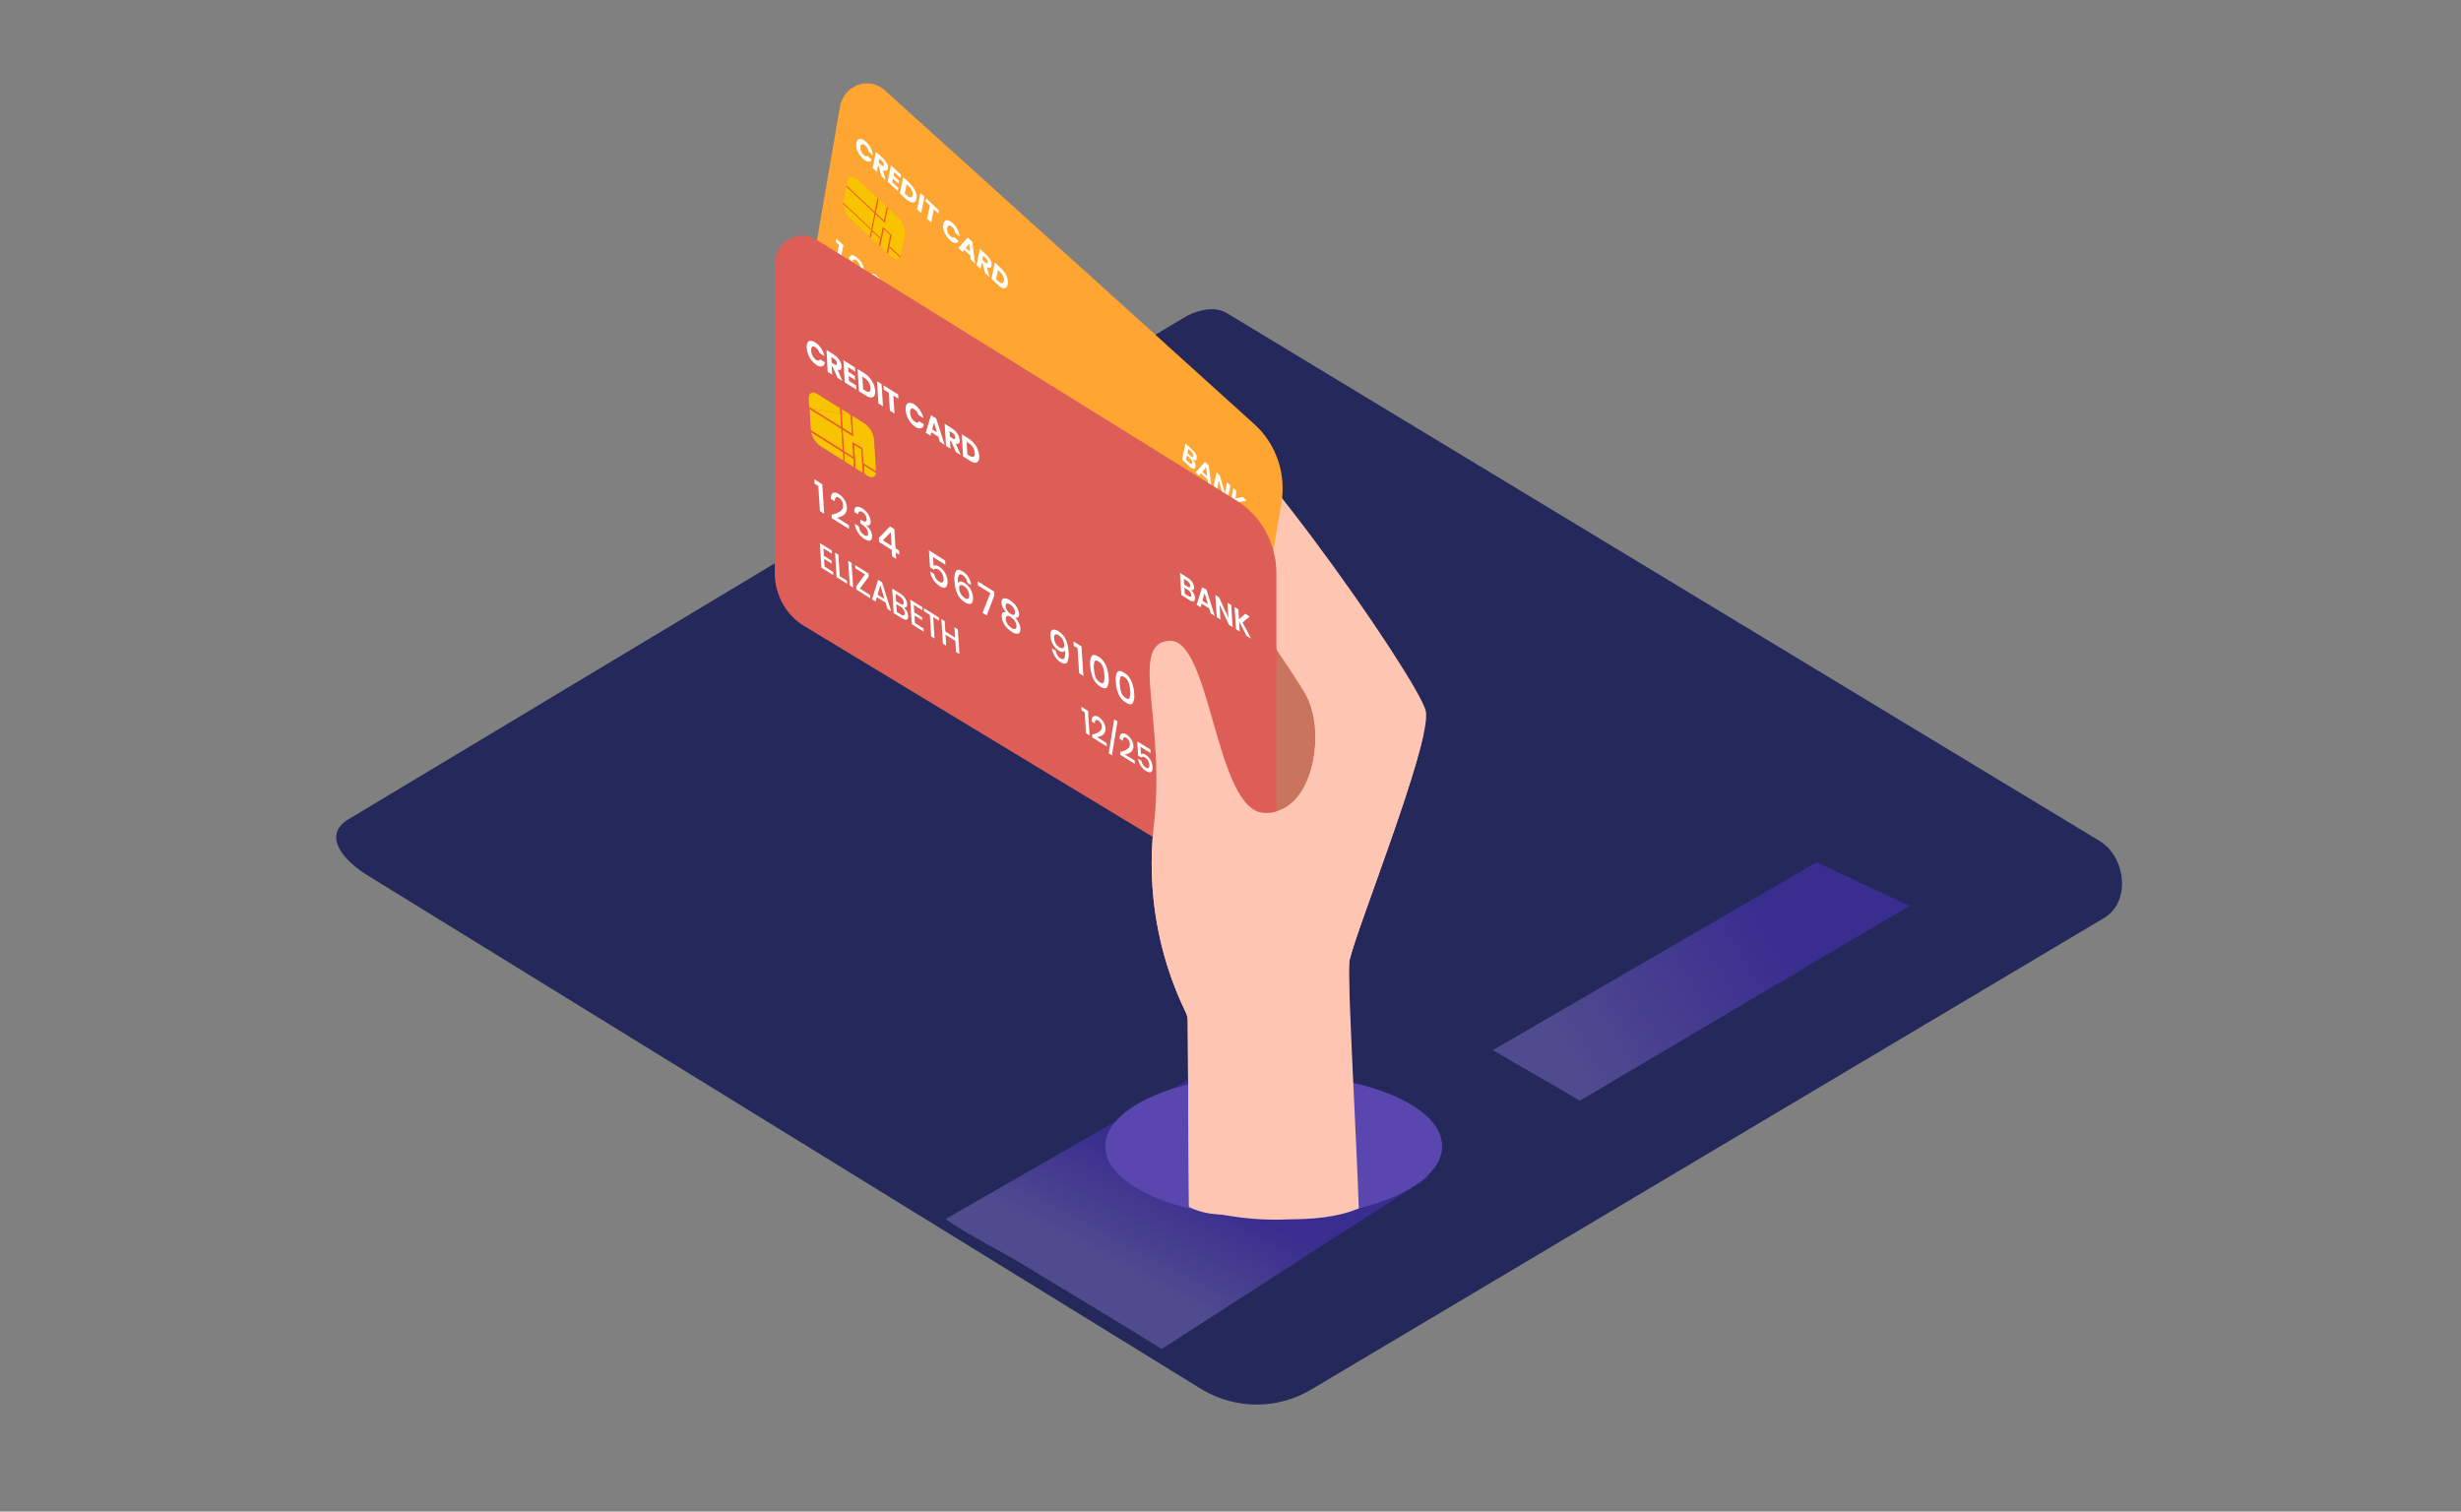 <svg width="604" height="371" viewBox="0 0 604 371" fill="none" xmlns="http://www.w3.org/2000/svg">
<rect x="0" y="0" width="604" height="371" fill="#808080" stroke="none"/>
<path d="M295.168 341.132L91.032 215.352C84.535 211.554 78.962 205.302 85.293 201.22L290.174 78.203C293.251 76.218 297.913 74.923 301.037 76.81L515.302 206.4C521.799 210.333 522.97 221.32 516.486 225.254L322.077 340.885C317.999 343.36 313.372 344.684 308.653 344.728C303.935 344.771 299.287 343.531 295.168 341.132Z" fill="#24285B"/>
<path opacity="0.32" d="M250.785 310.207C252.867 311.44 283.031 329.666 285.101 331.096L350.705 288.837L292.615 264.408L232.053 299.207C238.017 303.351 244.537 306.409 250.785 310.207Z" fill="url(#paint0_linear_11909_11160)"/>
<path d="M312.611 298.996C335.446 298.996 353.957 291.09 353.957 281.337C353.957 271.585 335.446 263.679 312.611 263.679C289.777 263.679 271.266 271.585 271.266 281.337C271.266 291.09 289.777 298.996 312.611 298.996Z" fill="#5A46AF"/>
<path d="M332.617 155.053H293.898V223.911H332.617V155.053Z" fill="#C9745D"/>
<path d="M291.018 248.461C291.34 249.104 291.507 249.82 291.504 250.545L291.811 296.171C304.047 302.596 319.418 290.918 332.044 285.159C331.654 272.174 330.755 240.199 331.169 236.154C331.689 231.062 351.51 182.205 349.936 174.559C348.363 166.914 298.26 95.17 289.397 98.204C280.534 101.237 290.439 110.424 290.439 119.068C290.439 127.713 314.425 160.292 320.164 169.972C325.903 179.652 322.246 199.999 310.259 199.493C298.272 198.988 297.243 156.741 287.042 157.246C276.842 157.752 286.285 177.124 283.137 203.02C281.455 218.644 284.195 234.439 291.018 248.461Z" fill="#FEC5B2"/>
<path d="M206.14 26.227L193.336 100.746C192.89 103.34 193.105 106.011 193.961 108.491C194.816 110.971 196.282 113.173 198.211 114.877L286.63 192.984C288.029 194.221 289.717 195.052 291.523 195.393C293.33 195.734 295.19 195.572 296.917 194.924C298.644 194.276 300.177 193.165 301.36 191.703C302.544 190.241 303.336 188.479 303.658 186.596L314.485 123.571C315.096 120.019 314.811 116.362 313.657 112.96C312.504 109.557 310.522 106.525 307.906 104.161L217.168 22.17C216.27 21.361 215.182 20.814 214.015 20.584C212.848 20.354 211.644 20.45 210.524 20.862C209.404 21.274 208.408 21.987 207.638 22.93C206.868 23.872 206.351 25.01 206.14 26.227Z" fill="#FFA531"/>
<path opacity="0.32" d="M468.66 222.33L387.756 270.139L366.373 257.746L445.869 211.614" fill="url(#paint1_linear_11909_11160)"/>
<path d="M213.432 58.042L213.751 56.488L214.059 56.784L213.751 58.326V58.338L213.432 58.042Z" fill="#F15A24"/>
<path d="M209.924 62.914C210.135 63.051 210.333 63.208 210.516 63.383C211.012 63.812 211.416 64.346 211.699 64.949C211.928 65.425 212.003 65.966 211.912 66.491C211.877 66.668 211.804 66.835 211.7 66.98C211.596 67.125 211.462 67.244 211.308 67.329C210.94 67.512 210.532 67.593 210.125 67.563C209.676 67.545 209.232 67.47 208.8 67.341L211.356 69.721L211.214 70.412L207.486 66.922L207.616 66.293C208.388 66.501 209.189 66.572 209.983 66.503C210.587 66.429 210.93 66.17 211.024 65.714C211.074 65.437 211.05 65.151 210.953 64.888C210.82 64.558 210.613 64.266 210.35 64.037C210.255 63.944 210.152 63.862 210.042 63.79C209.911 63.695 209.751 63.655 209.593 63.679C209.403 63.679 209.249 63.938 209.155 64.283L208.315 63.494C208.468 62.914 208.752 62.631 209.155 62.631C209.43 62.657 209.695 62.754 209.924 62.914Z" fill="white"/>
<path d="M205.276 58.572L206.992 60.188L205.915 65.49L204.992 64.627L205.915 60.138L205.111 59.386L205.276 58.572Z" fill="white"/>
<path d="M213.762 58.323L214.069 56.781L216.046 58.619L215.738 60.172L213.762 58.323Z" fill="#F8C401"/>
<path d="M213.817 56.167L214.137 56.463L216.101 58.313L216.042 58.621L214.066 56.784L213.758 56.488L206.977 50.125L206.883 50.051L206.954 49.73L213.817 56.167Z" fill="#F15A24"/>
<path d="M217.943 62.243L218.263 60.69L220.854 63.156C220.488 63.661 219.801 63.686 219.044 63.156C218.828 63.016 218.626 62.855 218.44 62.675L217.943 62.243Z" fill="#F8C401"/>
<path d="M220.989 62.887L221.013 62.912L220.978 63.06L220.942 63.22L220.859 63.134L218.256 60.704L218.327 60.384L220.989 62.887Z" fill="#F15A24"/>
<path d="M216.906 56.227L218.492 57.706L217.628 61.948L217.782 62.109L215.889 60.333L216.043 60.468L216.906 56.227Z" fill="#F8C401"/>
<path d="M216.655 55.623L218.868 57.695L218.324 60.383L218.253 60.704L217.945 62.245L217.78 62.109L217.626 61.949L218.49 57.707L216.904 56.227L216.04 60.469L215.886 60.321L215.732 60.173L216.04 58.62L216.099 58.311L216.655 55.623Z" fill="#F15A24"/>
<path d="M208.205 45.958L215.163 49.546L214.654 52.013L208.205 45.958Z" fill="#F8C401"/>
<path d="M208.184 45.956L207.77 45.574V45.746L208.054 44.34C208.255 43.342 209.095 43.107 210.077 43.748C210.296 43.888 210.503 44.049 210.692 44.229L215.355 48.595L215.165 49.532L208.184 45.956Z" fill="#F8C401"/>
<path d="M215.357 48.605L215.676 48.901L215.511 49.715L214.978 52.305L214.919 52.613L214.138 56.461L213.818 56.165L214.599 52.317L214.659 52.009L215.167 49.543L215.357 48.605Z" fill="#F15A24"/>
<path d="M215.509 49.718L217.627 50.815L216.953 54.157L214.977 52.307L215.509 49.718Z" fill="#F8C401"/>
<path d="M217.642 50.754L217.961 51.05L217.216 54.762L214.92 52.616L214.979 52.308L216.955 54.157L217.63 50.816L217.642 50.754Z" fill="#F15A24"/>
<path d="M220.346 53.282C220.928 53.801 221.389 54.452 221.692 55.185C221.996 55.919 222.134 56.715 222.097 57.512L221.067 62.593C221.048 62.69 221.021 62.785 220.985 62.876L218.322 60.41L218.866 57.722L216.642 55.65L216.097 58.338L214.098 56.464L214.879 52.617L217.174 54.762L217.92 51.063L217.6 50.767L215.47 49.669L215.636 48.855L215.316 48.56L220.346 53.282Z" fill="#F8C401"/>
<path d="M217.884 40.592C217.941 40.856 217.941 41.13 217.884 41.393C217.873 41.51 217.831 41.621 217.762 41.713C217.693 41.804 217.599 41.873 217.493 41.911C217.241 41.942 216.987 41.872 216.783 41.714H216.7L217.339 44.18L216.262 43.169L215.694 40.851L215.47 40.641L215.162 42.145L214.18 41.233L214.996 37.25L216.665 38.816C216.962 39.088 217.224 39.399 217.446 39.741C217.633 39.999 217.78 40.286 217.884 40.592ZM216.913 40.518C216.945 40.351 216.924 40.178 216.854 40.025C216.76 39.815 216.623 39.63 216.452 39.482L215.848 38.915L215.647 39.926L216.251 40.493C216.327 40.568 216.41 40.634 216.499 40.69C216.562 40.734 216.636 40.76 216.712 40.764C216.819 40.764 216.89 40.678 216.925 40.518" fill="white"/>
<path d="M211.959 34.353C212.179 34.496 212.385 34.661 212.575 34.846C213.06 35.296 213.461 35.835 213.758 36.437C214.029 36.961 214.179 37.544 214.196 38.139L213.166 37.164C213.123 36.9 213.035 36.645 212.906 36.412C212.766 36.153 212.587 35.919 212.373 35.722C212.29 35.638 212.199 35.564 212.101 35.5C211.959 35.399 211.787 35.355 211.616 35.376C211.395 35.376 211.253 35.574 211.19 35.968C211.124 36.324 211.157 36.692 211.285 37.029C211.416 37.394 211.632 37.72 211.912 37.978C212.007 38.07 212.11 38.153 212.22 38.225C212.308 38.281 212.404 38.322 212.504 38.348C212.578 38.374 212.658 38.379 212.736 38.362C212.813 38.344 212.884 38.306 212.941 38.249L213.971 39.224C213.892 39.389 213.765 39.524 213.607 39.608C213.45 39.693 213.27 39.722 213.095 39.692C212.846 39.648 212.609 39.552 212.397 39.409C212.161 39.258 211.939 39.085 211.734 38.891C211.349 38.533 211.018 38.118 210.752 37.658C210.5 37.236 210.316 36.773 210.208 36.289C210.123 35.883 210.123 35.462 210.208 35.056C210.225 34.892 210.274 34.733 210.351 34.589C210.428 34.445 210.533 34.319 210.658 34.217C210.783 34.139 210.924 34.092 211.069 34.079C211.215 34.066 211.362 34.088 211.498 34.143C211.659 34.194 211.814 34.264 211.959 34.353Z" fill="white"/>
<path d="M218.668 40.593L221.177 42.948L221.011 43.713L219.485 42.282L219.307 43.108L220.68 44.391L220.526 45.118L219.165 43.836L218.988 44.724L220.526 46.166L220.372 46.931L217.852 44.576L218.668 40.593Z" fill="white"/>
<path d="M225.908 47.389L226.89 48.301L226.074 52.284L225.092 51.372L225.908 47.389Z" fill="white"/>
<path d="M224.899 47.574C224.989 47.98 224.989 48.401 224.899 48.807C224.881 48.968 224.831 49.122 224.752 49.261C224.672 49.399 224.565 49.518 224.437 49.609C224.303 49.678 224.155 49.715 224.005 49.715C223.855 49.715 223.707 49.678 223.573 49.609C223.412 49.547 223.258 49.469 223.112 49.374C222.853 49.234 222.607 49.069 222.378 48.881L220.852 47.451L221.668 43.468L223.195 44.898C223.608 45.277 223.971 45.712 224.271 46.193C224.554 46.613 224.766 47.08 224.899 47.574ZM223.952 47.919C224.025 47.535 223.975 47.137 223.81 46.785C223.61 46.352 223.328 45.967 222.982 45.65L222.52 45.219L222.059 47.488L222.52 47.932C222.659 48.061 222.81 48.177 222.97 48.277C223.117 48.38 223.289 48.44 223.467 48.45C223.727 48.45 223.893 48.277 223.952 47.907" fill="white"/>
<path d="M227.292 48.683L230.452 51.642L230.298 52.407L229.198 51.383L228.547 54.602L227.565 53.689L228.227 50.458L227.139 49.447L227.292 48.683Z" fill="white"/>
<path d="M233.232 54.291C233.454 54.435 233.664 54.601 233.859 54.784C234.344 55.234 234.745 55.773 235.042 56.375C235.313 56.899 235.463 57.482 235.48 58.077L234.45 57.115C234.409 56.846 234.321 56.587 234.19 56.35C234.049 56.092 233.87 55.859 233.658 55.66C233.573 55.582 233.482 55.511 233.385 55.45C233.243 55.349 233.071 55.305 232.9 55.327C232.687 55.376 232.545 55.574 232.474 55.919C232.407 56.279 232.44 56.651 232.569 56.992C232.703 57.355 232.918 57.681 233.196 57.941C233.291 58.029 233.394 58.108 233.504 58.175C233.595 58.234 233.695 58.276 233.8 58.299C233.875 58.322 233.954 58.326 234.031 58.309C234.107 58.291 234.178 58.254 234.237 58.2L235.267 59.162C235.19 59.329 235.062 59.465 234.904 59.549C234.746 59.634 234.566 59.662 234.391 59.63C234.142 59.594 233.904 59.502 233.693 59.359C233.461 59.208 233.243 59.035 233.042 58.841C232.66 58.482 232.329 58.066 232.06 57.608C231.809 57.19 231.626 56.732 231.516 56.252C231.432 55.845 231.432 55.425 231.516 55.019C231.533 54.855 231.582 54.696 231.659 54.552C231.736 54.408 231.84 54.281 231.965 54.18C232.091 54.102 232.232 54.054 232.377 54.042C232.523 54.029 232.669 54.051 232.806 54.106C232.954 54.151 233.096 54.213 233.232 54.291Z" fill="white"/>
<path d="M238.629 59.337L239.303 64.677L238.262 63.703L238.155 62.741L236.653 61.335L236.25 61.828L235.221 60.866L237.505 58.289L238.629 59.337ZM237.043 60.829L238.061 61.779L237.86 59.843L237.055 60.829" fill="white"/>
<path d="M243.338 64.442C243.395 64.706 243.395 64.979 243.338 65.243C243.328 65.36 243.286 65.471 243.217 65.562C243.147 65.654 243.054 65.723 242.948 65.761C242.681 65.785 242.416 65.706 242.202 65.539L242.841 68.005L241.752 66.994L241.184 64.676L240.971 64.466L240.664 65.971L239.682 65.058L240.498 61.075L242.167 62.641C242.465 62.913 242.727 63.224 242.948 63.566C243.12 63.835 243.252 64.131 243.338 64.442ZM242.368 64.368C242.4 64.201 242.379 64.028 242.309 63.874C242.216 63.671 242.083 63.49 241.918 63.344L241.303 62.777L241.102 63.776L241.717 64.355L241.954 64.54C242.017 64.584 242.091 64.609 242.167 64.614C242.273 64.614 242.344 64.528 242.38 64.368" fill="white"/>
<path d="M247.298 68.61C247.386 69.016 247.386 69.437 247.298 69.843C247.276 70.004 247.224 70.158 247.145 70.298C247.066 70.438 246.961 70.56 246.837 70.657C246.7 70.725 246.55 70.76 246.399 70.76C246.247 70.76 246.098 70.725 245.961 70.657C245.808 70.599 245.661 70.525 245.523 70.435C245.286 70.259 245.064 70.061 244.86 69.843L243.334 68.413L244.15 64.43L245.665 65.848C246.079 66.231 246.441 66.671 246.742 67.155C247.007 67.603 247.195 68.095 247.298 68.61ZM246.351 68.968C246.422 68.583 246.372 68.186 246.209 67.833C246.014 67.398 245.731 67.011 245.381 66.699L244.92 66.267L244.458 68.536L244.92 68.968C245.058 69.101 245.209 69.221 245.369 69.325C245.517 69.428 245.689 69.488 245.866 69.498C246.115 69.498 246.28 69.313 246.351 68.955" fill="white"/>
<path d="M214.962 67.562C215.207 67.72 215.437 67.902 215.649 68.105C215.981 68.415 216.275 68.767 216.524 69.153C216.735 69.469 216.895 69.819 216.998 70.189C217.066 70.484 217.066 70.793 216.998 71.089C216.938 71.434 216.785 71.631 216.548 71.668C216.317 71.686 216.088 71.62 215.897 71.483L215.672 71.323C215.977 71.699 216.236 72.113 216.442 72.556C216.601 72.919 216.65 73.323 216.584 73.715C216.489 74.159 216.264 74.381 215.909 74.381C215.663 74.363 215.427 74.278 215.223 74.135C214.982 73.977 214.756 73.795 214.548 73.592C214.011 73.11 213.569 72.524 213.247 71.866C212.964 71.296 212.844 70.654 212.903 70.016L213.767 70.83C213.737 71.181 213.799 71.535 213.945 71.853C214.113 72.226 214.355 72.558 214.655 72.828C214.764 72.933 214.883 73.028 215.01 73.111C215.121 73.193 215.252 73.24 215.388 73.247C215.578 73.247 215.696 73.111 215.755 72.877C215.805 72.528 215.729 72.172 215.542 71.878C215.296 71.414 214.976 70.997 214.596 70.645L214.394 70.448L214.536 69.732L214.749 69.93C214.946 70.123 215.16 70.297 215.388 70.448C215.822 70.719 216.079 70.657 216.157 70.263C216.203 69.993 216.162 69.716 216.039 69.473C215.901 69.168 215.703 68.895 215.459 68.672C215.368 68.584 215.269 68.506 215.164 68.438C215.039 68.355 214.897 68.304 214.749 68.29C214.548 68.29 214.394 68.413 214.288 68.684L213.436 67.883C213.578 67.402 213.838 67.155 214.217 67.167C214.496 67.224 214.754 67.36 214.962 67.562Z" fill="white"/>
<path d="M222.486 74.665L221.788 78.13L222.546 78.833L222.392 79.585L221.634 78.882L221.398 80.017L220.522 79.203L220.759 78.056L218.037 75.504L218.179 74.776L221.563 73.802L222.486 74.665ZM220.972 77.365L221.457 74.899L219.09 75.578L220.984 77.341" fill="white"/>
<path d="M229.972 81.62L233.416 84.863L233.262 85.628L230.599 83.162L230.28 84.74C230.483 84.711 230.69 84.75 230.871 84.851L231.084 84.962C231.282 85.087 231.469 85.232 231.641 85.394C231.992 85.711 232.291 86.086 232.528 86.503C232.732 86.857 232.876 87.245 232.954 87.65C233.02 87.988 233.02 88.336 232.954 88.674C232.836 89.228 232.587 89.537 232.209 89.586C231.914 89.603 231.622 89.516 231.38 89.34C231.148 89.189 230.93 89.015 230.729 88.822C230.213 88.339 229.791 87.757 229.487 87.108C229.22 86.586 229.109 85.994 229.167 85.406L230.019 86.207C230.016 86.537 230.089 86.863 230.232 87.157C230.387 87.491 230.604 87.788 230.871 88.032C230.98 88.139 231.099 88.234 231.226 88.316C231.366 88.422 231.539 88.471 231.712 88.452C231.925 88.452 232.078 88.23 232.138 87.884C232.197 87.543 232.155 87.19 232.019 86.873C231.856 86.493 231.613 86.156 231.309 85.887C231.2 85.78 231.081 85.685 230.954 85.603C230.865 85.546 230.77 85.501 230.67 85.468C230.599 85.43 230.52 85.41 230.439 85.41C230.359 85.41 230.28 85.43 230.209 85.468L229.369 84.678L229.972 81.62Z" fill="white"/>
<path d="M238.664 91.57L237.847 90.793C237.861 90.458 237.8 90.124 237.668 89.818C237.537 89.512 237.339 89.242 237.09 89.03C236.991 88.938 236.884 88.855 236.77 88.783C236.68 88.712 236.574 88.666 236.463 88.649C236.351 88.632 236.237 88.644 236.131 88.684C235.883 88.808 235.682 89.19 235.551 89.844V90.103C235.622 90.004 235.721 89.932 235.835 89.898C235.948 89.865 236.069 89.872 236.179 89.918C236.337 89.965 236.489 90.035 236.628 90.127C236.81 90.242 236.98 90.374 237.137 90.522C237.645 90.964 238.049 91.521 238.32 92.15C238.548 92.692 238.61 93.295 238.498 93.876C238.482 94.016 238.439 94.152 238.372 94.275C238.305 94.397 238.215 94.505 238.107 94.591C237.997 94.664 237.872 94.707 237.742 94.718C237.612 94.728 237.482 94.706 237.362 94.653C237.212 94.602 237.069 94.532 236.936 94.443C236.708 94.296 236.494 94.127 236.297 93.938C235.615 93.361 235.109 92.59 234.841 91.718C234.657 90.941 234.657 90.128 234.841 89.35C235.031 88.401 235.338 87.834 235.741 87.649C235.911 87.595 236.092 87.585 236.267 87.62C236.442 87.654 236.606 87.732 236.747 87.846C236.979 87.997 237.197 88.17 237.397 88.364C237.904 88.792 238.309 89.337 238.581 89.955C238.737 90.478 238.765 91.033 238.664 91.57ZM235.906 90.522C235.646 90.522 235.492 90.633 235.421 90.966C235.355 91.332 235.396 91.71 235.54 92.051C235.713 92.487 235.98 92.875 236.321 93.185C236.431 93.291 236.55 93.386 236.676 93.469C236.813 93.565 236.972 93.621 237.137 93.629C237.362 93.629 237.516 93.457 237.575 93.124C237.648 92.758 237.606 92.378 237.457 92.039C237.287 91.646 237.036 91.296 236.723 91.015C236.61 90.905 236.487 90.806 236.356 90.719C236.217 90.624 236.059 90.561 235.895 90.534" fill="white"/>
<path d="M248.855 100.044C248.957 100.34 248.985 100.658 248.938 100.968C248.926 101.086 248.883 101.197 248.815 101.291C248.746 101.384 248.653 101.456 248.548 101.499C248.274 101.547 247.994 101.48 247.767 101.314C248.054 101.684 248.282 102.1 248.441 102.547C248.57 102.901 248.603 103.285 248.536 103.657C248.429 104.175 248.169 104.396 247.731 104.335C247.457 104.288 247.196 104.183 246.962 104.027C246.688 103.847 246.43 103.64 246.193 103.41C245.653 102.906 245.204 102.304 244.868 101.634C244.575 101.114 244.466 100.503 244.56 99.908C244.569 99.774 244.615 99.645 244.692 99.538C244.77 99.43 244.876 99.349 244.998 99.304C245.31 99.263 245.625 99.341 245.885 99.526C245.629 99.198 245.429 98.826 245.294 98.428C245.183 98.117 245.154 97.781 245.211 97.454C245.227 97.345 245.269 97.241 245.333 97.153C245.397 97.064 245.481 96.994 245.578 96.948C245.699 96.91 245.826 96.896 245.952 96.909C246.078 96.922 246.2 96.96 246.311 97.022L246.619 97.183C246.885 97.359 247.135 97.561 247.364 97.787C247.733 98.125 248.059 98.51 248.335 98.934C248.562 99.274 248.737 99.648 248.855 100.044ZM247.672 102.818C247.724 102.472 247.657 102.118 247.483 101.819C247.284 101.432 247.02 101.085 246.702 100.796C246.564 100.661 246.413 100.542 246.252 100.438C246.122 100.35 245.978 100.288 245.826 100.253C245.578 100.253 245.424 100.339 245.353 100.648C245.299 100.995 245.358 101.35 245.518 101.659C245.716 102.061 245.985 102.421 246.311 102.719C246.45 102.853 246.601 102.973 246.761 103.077C246.896 103.171 247.05 103.23 247.211 103.25C247.447 103.25 247.601 103.126 247.672 102.83M248.003 100.302C248.051 99.997 247.997 99.684 247.85 99.415C247.678 99.068 247.445 98.758 247.163 98.502C247.043 98.386 246.912 98.283 246.773 98.194C246.659 98.115 246.53 98.064 246.394 98.046C246.181 98.046 246.051 98.144 245.98 98.416C245.93 98.716 245.98 99.025 246.122 99.291C246.382 99.793 246.761 100.218 247.222 100.524C247.333 100.601 247.458 100.652 247.589 100.672C247.802 100.672 247.936 100.545 247.992 100.29" fill="white"/>
<path d="M240.415 91.484L243.964 94.789L243.834 95.443L240.876 98.254L239.965 97.403L242.935 94.715L240.261 92.224L240.415 91.484Z" fill="white"/>
<path d="M259.232 109.796C259.413 110.565 259.413 111.369 259.232 112.139C259.043 113.076 258.747 113.655 258.345 113.865C258.176 113.934 257.994 113.955 257.815 113.927C257.637 113.899 257.468 113.822 257.327 113.705C257.107 113.561 256.901 113.396 256.712 113.211C256.208 112.77 255.804 112.219 255.528 111.596C255.299 111.089 255.201 110.527 255.244 109.968L256.061 110.733C256.039 111.055 256.096 111.377 256.226 111.67C256.368 111.991 256.573 112.277 256.83 112.509C256.932 112.606 257.043 112.692 257.161 112.768C257.249 112.838 257.353 112.885 257.463 112.902C257.572 112.919 257.684 112.907 257.788 112.866C258.037 112.743 258.226 112.361 258.368 111.707V111.436C258.298 111.537 258.196 111.611 258.08 111.645C257.964 111.678 257.84 111.67 257.729 111.621C257.571 111.573 257.419 111.502 257.28 111.411C257.107 111.299 256.945 111.171 256.794 111.029C256.285 110.584 255.88 110.023 255.611 109.389C255.378 108.843 255.311 108.236 255.422 107.65C255.464 107.37 255.603 107.115 255.812 106.935C255.935 106.83 256.084 106.765 256.242 106.748C256.4 106.73 256.559 106.761 256.7 106.836C256.845 106.885 256.984 106.951 257.114 107.033C257.346 107.184 257.564 107.358 257.765 107.551C258.452 108.136 258.962 108.915 259.232 109.796ZM258.558 110.573C258.62 110.207 258.579 109.829 258.439 109.487C258.268 109.051 258 108.662 257.658 108.353C257.552 108.251 257.438 108.16 257.315 108.082C257.178 107.986 257.019 107.93 256.854 107.921C256.617 107.921 256.475 108.106 256.404 108.439C256.335 108.805 256.376 109.184 256.522 109.524C256.689 109.912 256.936 110.257 257.244 110.536C257.361 110.646 257.488 110.745 257.623 110.832L257.812 110.93C257.968 110.993 258.141 110.993 258.297 110.93C258.374 110.895 258.44 110.838 258.488 110.766C258.536 110.694 258.564 110.61 258.569 110.523" fill="white"/>
<path d="M261.032 110.821L262.748 112.437L261.671 117.739L260.76 116.888L261.671 112.387L260.866 111.623L261.032 110.821Z" fill="white"/>
<path d="M267.789 117.935C268.009 118.738 268.029 119.587 267.848 120.401C267.671 121.24 267.387 121.757 266.984 121.942C266.815 122.003 266.635 122.018 266.459 121.986C266.283 121.953 266.117 121.875 265.979 121.757C265.033 121.132 264.317 120.194 263.943 119.094C263.743 118.285 263.743 117.436 263.943 116.628C264.117 115.806 264.405 115.288 264.807 115.074C264.977 115.017 265.157 115.004 265.332 115.036C265.507 115.068 265.673 115.145 265.813 115.259C266.05 115.413 266.272 115.591 266.476 115.789C267.099 116.36 267.555 117.104 267.789 117.935ZM266.984 119.525C267.084 119 267.084 118.46 266.984 117.935C266.869 117.421 266.595 116.962 266.203 116.628C266.091 116.517 265.968 116.418 265.837 116.332C265.576 116.171 265.375 116.147 265.221 116.332C264.927 116.673 264.748 117.107 264.712 117.565C264.613 118.098 264.613 118.647 264.712 119.18C264.831 119.702 265.109 120.17 265.505 120.512C265.615 120.618 265.734 120.713 265.86 120.796C266.121 120.96 266.326 120.96 266.476 120.796C266.778 120.458 266.961 120.023 266.996 119.562" fill="white"/>
<path d="M273.264 123.079C273.453 123.865 273.453 124.686 273.264 125.472C273.098 126.31 272.814 126.828 272.4 127.025C272.231 127.084 272.051 127.097 271.875 127.065C271.699 127.033 271.534 126.956 271.394 126.84C271.162 126.69 270.944 126.517 270.744 126.323C270.098 125.76 269.621 125.015 269.371 124.177C269.171 123.368 269.171 122.519 269.371 121.711C269.537 120.889 269.825 120.371 270.235 120.157C270.404 120.1 270.584 120.087 270.76 120.119C270.935 120.151 271.1 120.228 271.241 120.342C271.477 120.496 271.699 120.674 271.903 120.872C272.553 121.455 273.026 122.222 273.264 123.079ZM272.448 124.67C272.551 124.141 272.551 123.596 272.448 123.067C272.333 122.554 272.058 122.094 271.667 121.76C271.55 121.649 271.423 121.55 271.288 121.464C271.028 121.304 270.826 121.291 270.673 121.464C270.374 121.803 270.195 122.238 270.164 122.697C270.041 123.226 270.021 123.775 270.105 124.313C270.225 124.83 270.503 125.293 270.897 125.632C271.007 125.738 271.126 125.833 271.252 125.916C271.513 126.076 271.726 126.101 271.88 125.916C272.172 125.572 272.351 125.14 272.388 124.682" fill="white"/>
<path d="M203.319 70.177L205.875 72.581L205.757 73.149L203.923 71.435L203.651 72.779L205.295 74.32L205.189 74.863L203.532 73.321L203.248 74.69L205.094 76.429L204.976 76.996L202.42 74.604L203.319 70.177Z" fill="white"/>
<path d="M206.573 73.234L207.295 73.913L206.514 77.785L208.064 79.227L207.958 79.782L205.674 77.661L206.573 73.234Z" fill="white"/>
<path d="M216.648 82.754L217.405 88.661L216.624 87.933L216.482 86.7L214.589 84.937L214.045 85.566L213.275 84.851L215.808 82.039L216.648 82.754ZM214.92 84.518L216.399 85.874L216.08 83.112L214.897 84.493" fill="white"/>
<path d="M210.876 77.269L213.787 79.994L213.669 80.549L210.865 81.831L213.042 83.866L212.912 84.445L209.93 81.646L210.048 81.091L212.841 79.809L210.758 77.861L210.876 77.269Z" fill="white"/>
<path d="M209.417 75.898L210.139 76.577L209.239 80.991L208.518 80.313L209.417 75.898Z" fill="white"/>
<path d="M221.566 87.639C221.75 87.988 221.817 88.392 221.755 88.786C221.696 89.069 221.578 89.23 221.4 89.267C221.182 89.282 220.966 89.221 220.785 89.094C221.035 89.383 221.232 89.717 221.365 90.08C221.481 90.377 221.518 90.701 221.471 91.018C221.4 91.375 221.211 91.56 220.915 91.548C220.725 91.521 220.543 91.449 220.383 91.338C220.164 91.198 219.958 91.037 219.767 90.857L217.992 89.193L218.892 84.766L220.643 86.406C221.019 86.756 221.331 87.174 221.566 87.639ZM220.714 90.216C220.745 89.961 220.7 89.703 220.584 89.476C220.43 89.177 220.225 88.91 219.98 88.687L219.081 87.849L218.832 89.242L219.744 90.093C219.857 90.203 219.979 90.302 220.11 90.389C220.203 90.453 220.308 90.495 220.418 90.512C220.596 90.512 220.702 90.426 220.749 90.216M221.033 88.231C221.075 88.004 221.041 87.769 220.939 87.565C220.798 87.278 220.605 87.022 220.371 86.813L219.507 85.999L219.235 87.318L220.134 88.157C220.233 88.253 220.34 88.34 220.454 88.416C220.542 88.477 220.644 88.515 220.749 88.527C220.903 88.527 221.01 88.44 221.045 88.218" fill="white"/>
<path d="M222.763 88.401L225.319 90.806L225.212 91.373L223.366 89.659L223.094 90.991L224.751 92.532L224.632 93.087L222.987 91.546L222.703 92.927L224.549 94.641L224.431 95.221L221.863 92.828L222.763 88.401Z" fill="white"/>
<path d="M225.679 91.141L228.898 94.162L228.779 94.729L227.525 93.57L226.756 97.417L226.022 96.727L226.803 92.892L225.561 91.72L225.679 91.141Z" fill="white"/>
<path d="M229.442 94.668L230.164 95.334L229.785 97.196L231.892 99.169L232.27 97.319L232.992 97.997L232.105 102.424L231.371 101.734L231.773 99.749L229.667 97.775L229.265 99.761L228.543 99.083L229.442 94.668Z" fill="white"/>
<path d="M262.813 125.914C262.99 126.028 263.157 126.16 263.31 126.308C263.713 126.665 264.039 127.106 264.268 127.603C264.448 127.985 264.51 128.416 264.446 128.836C264.421 128.984 264.363 129.124 264.277 129.244C264.19 129.364 264.078 129.461 263.949 129.527C263.655 129.679 263.329 129.751 263.002 129.736C262.625 129.717 262.251 129.651 261.89 129.539L264.02 131.537L263.901 132.129L260.789 129.206L260.896 128.688C261.521 128.854 262.169 128.913 262.813 128.861C263.321 128.861 263.605 128.59 263.688 128.207C263.754 127.978 263.754 127.734 263.688 127.504C263.576 127.227 263.401 126.982 263.179 126.789L262.931 126.592C262.877 126.55 262.816 126.52 262.751 126.503C262.686 126.486 262.618 126.483 262.552 126.493C262.387 126.493 262.256 126.691 262.185 126.987L261.475 126.321C261.606 125.852 261.854 125.605 262.185 125.605C262.417 125.65 262.633 125.756 262.813 125.914Z" fill="white"/>
<path d="M259.576 122.895L261.008 124.239L260.109 128.666L259.352 127.95L260.109 124.202L259.446 123.56L259.576 122.895Z" fill="white"/>
<path d="M271.585 134.078L274.473 136.779L274.343 137.408L272.082 135.324L271.822 136.643C271.99 136.619 272.16 136.654 272.307 136.742L272.497 136.84C272.657 136.945 272.807 137.064 272.946 137.198C273.24 137.463 273.492 137.775 273.692 138.123C273.86 138.421 273.98 138.746 274.047 139.085C274.102 139.369 274.102 139.663 274.047 139.948C273.952 140.404 273.739 140.663 273.42 140.7C273.175 140.706 272.936 140.632 272.733 140.49C272.539 140.364 272.357 140.22 272.189 140.059C271.745 139.661 271.383 139.175 271.124 138.628C270.899 138.195 270.804 137.701 270.852 137.21L271.562 137.876C271.553 138.149 271.61 138.421 271.727 138.665C271.855 138.943 272.037 139.191 272.26 139.393C272.351 139.481 272.45 139.559 272.556 139.627C272.673 139.712 272.816 139.751 272.958 139.738C273.132 139.697 273.25 139.537 273.313 139.257C273.365 138.974 273.332 138.681 273.218 138.419C273.084 138.1 272.881 137.818 272.627 137.593C272.532 137.5 272.429 137.418 272.319 137.346L272.094 137.235C272.034 137.201 271.967 137.184 271.899 137.184C271.831 137.184 271.764 137.201 271.704 137.235L271.006 136.569L271.585 134.078Z" fill="white"/>
<path d="M268.816 131.5C268.993 131.615 269.16 131.748 269.313 131.895C269.716 132.252 270.043 132.693 270.272 133.19C270.463 133.59 270.525 134.044 270.449 134.484C270.424 134.632 270.366 134.771 270.279 134.891C270.193 135.011 270.081 135.108 269.952 135.175C269.658 135.324 269.332 135.392 269.006 135.372C268.634 135.361 268.264 135.303 267.905 135.2L270.023 137.185L269.905 137.764L266.805 134.854L266.911 134.324C267.538 134.485 268.184 134.543 268.828 134.497C269.337 134.497 269.621 134.225 269.704 133.843C269.769 133.614 269.769 133.37 269.704 133.14C269.592 132.863 269.417 132.617 269.195 132.425C269.115 132.346 269.028 132.276 268.935 132.215C268.826 132.133 268.69 132.097 268.556 132.117C268.402 132.117 268.272 132.339 268.201 132.622L267.491 131.956C267.621 131.476 267.858 131.241 268.201 131.241C268.424 131.271 268.636 131.36 268.816 131.5Z" fill="white"/>
<path d="M267.052 128.122L267.75 128.788L264.614 134.201L263.904 133.523L267.052 128.122Z" fill="white"/>
<path d="M296.658 114.237L297.344 119.564L296.492 118.775L296.374 117.714L294.753 116.197L294.303 116.728L293.463 115.926L295.747 113.324L296.658 114.237ZM295.096 115.778L296.279 116.888L296.031 114.656L295.096 115.778Z" fill="white"/>
<path d="M293.527 111.511C293.699 111.83 293.762 112.199 293.704 112.56C293.704 112.819 293.551 112.954 293.385 112.991C293.205 113.013 293.024 112.965 292.876 112.856H292.805C293.031 113.115 293.207 113.416 293.326 113.743C293.432 114.008 293.465 114.299 293.42 114.582C293.349 114.911 293.184 115.067 292.923 115.051C292.746 115.029 292.577 114.965 292.426 114.866C292.228 114.736 292.042 114.588 291.87 114.422L290.143 112.806L290.959 108.823L292.651 110.414C293.004 110.722 293.301 111.094 293.527 111.511ZM292.604 113.657C292.643 113.46 292.614 113.254 292.521 113.078C292.404 112.848 292.248 112.643 292.06 112.473L291.302 111.758L291.077 112.843L291.835 113.558C291.926 113.646 292.025 113.725 292.131 113.793C292.202 113.842 292.283 113.876 292.367 113.891C292.497 113.891 292.58 113.817 292.616 113.645M292.864 111.931C292.896 111.749 292.867 111.562 292.781 111.4C292.674 111.179 292.525 110.982 292.344 110.821L291.634 110.143L291.421 111.179L292.142 111.857C292.223 111.934 292.31 112.004 292.403 112.066C292.47 112.113 292.547 112.143 292.628 112.153C292.758 112.153 292.829 112.091 292.864 111.931Z" fill="white"/>
<path d="M298.572 115.938L299.377 116.69L300.631 121.104L301.176 118.379L301.98 119.131L301.176 123.114L300.371 122.362L299.117 117.96L298.572 120.66L297.768 119.908L298.572 115.938Z" fill="white"/>
<path d="M302.715 119.808L303.519 120.572L303.164 122.348L305.022 121.966L305.981 122.866L303.886 123.236L305.176 126.849L304.206 125.936L303.082 122.73L302.715 124.543L301.91 123.791L302.715 119.808Z" fill="white"/>
<path d="M207.792 45.577L208.206 45.959L214.655 52.014L214.596 52.322L207.732 45.885L207.756 45.75L207.792 45.577Z" fill="#F15A24"/>
<path d="M214.595 52.32L213.814 56.167L206.998 49.755C206.99 49.648 206.99 49.541 206.998 49.435L207.72 45.895L214.595 52.32Z" fill="#F8C401"/>
<path d="M206.996 50.113L213.777 56.464L213.457 58.018L208.724 53.64C207.769 52.712 207.158 51.464 206.996 50.113Z" fill="#F8C401"/>
<path d="M190.151 64.91V140.612C190.15 143.249 190.814 145.84 192.076 148.126C193.339 150.411 195.156 152.311 197.345 153.634L297.585 214.279C299.172 215.239 300.973 215.747 302.808 215.75C304.642 215.754 306.446 215.253 308.036 214.299C309.626 213.345 310.946 211.971 311.864 210.316C312.782 208.66 313.265 206.782 313.264 204.87V140.784C313.269 137.173 312.373 133.623 310.663 130.482C308.954 127.34 306.49 124.716 303.514 122.867L200.327 58.806C199.3 58.168 198.128 57.828 196.933 57.819C195.737 57.809 194.561 58.132 193.525 58.754C192.488 59.375 191.63 60.273 191.037 61.355C190.444 62.437 190.138 63.664 190.151 64.91Z" fill="#DD5E57"/>
<path d="M291.018 248.461C291.34 249.105 291.507 249.82 291.504 250.545L291.811 296.171C294.178 297.478 299.834 298.058 302.461 298.526C306.968 299.231 311.529 299.483 316.081 299.279C321.998 299.205 327.82 298.933 333.488 296.578C333.109 283.815 330.707 240.236 331.121 236.155C331.571 231.789 346.162 195.338 349.357 180.17C340.505 180.442 331.607 180.17 322.779 179.566C323.311 189.16 319.016 199.888 310.259 199.518C298.26 199.013 297.243 156.766 287.042 157.271C276.842 157.777 286.285 177.125 283.137 203.02C281.455 218.644 284.195 234.439 291.018 248.461Z" fill="#FEC5B2"/>
<path d="M200.016 83.999C200.607 84.367 201.115 84.863 201.507 85.454C201.906 86.04 202.191 86.702 202.347 87.402L201.164 86.662C201.058 86.362 200.911 86.079 200.726 85.824C200.547 85.579 200.326 85.37 200.075 85.207C199.744 84.997 199.495 84.973 199.318 85.133C199.212 85.262 199.136 85.415 199.095 85.579C199.054 85.744 199.049 85.916 199.081 86.083C199.11 86.546 199.24 86.998 199.46 87.402C199.649 87.776 199.931 88.091 200.276 88.315C200.458 88.451 200.679 88.521 200.903 88.512C200.987 88.495 201.065 88.455 201.13 88.397C201.194 88.338 201.243 88.263 201.27 88.179L202.454 88.919C202.448 89.134 202.383 89.344 202.265 89.521C202.147 89.698 201.982 89.836 201.791 89.918C201.543 89.967 201.289 89.961 201.044 89.899C200.799 89.838 200.569 89.722 200.371 89.56C199.922 89.268 199.522 88.902 199.188 88.475C198.839 88.027 198.556 87.529 198.347 86.995C198.141 86.481 198.017 85.936 197.981 85.38C197.933 84.96 197.994 84.534 198.158 84.147C198.226 84.006 198.329 83.886 198.456 83.799C198.582 83.713 198.729 83.662 198.88 83.653C199.282 83.656 199.676 83.775 200.016 83.999Z" fill="white"/>
<path d="M205.557 90.685L206.741 93.509L205.557 92.745L204.374 90.069L204.114 89.908L204.244 91.955L203.132 91.252L202.848 85.876L204.753 87.109C205.102 87.326 205.417 87.596 205.688 87.911C205.936 88.197 206.139 88.521 206.291 88.873C206.429 89.192 206.513 89.534 206.54 89.884C206.565 90.031 206.559 90.183 206.523 90.328C206.486 90.472 206.419 90.607 206.327 90.722C206.207 90.788 206.072 90.82 205.937 90.813C205.802 90.807 205.671 90.763 205.557 90.685ZM205.285 89.575C205.38 89.575 205.427 89.378 205.404 89.156C205.392 88.941 205.327 88.733 205.214 88.552C205.091 88.354 204.925 88.189 204.729 88.071L204.031 87.639L204.114 89.008L204.812 89.44C205.037 89.575 205.191 89.625 205.285 89.575Z" fill="white"/>
<path d="M209.852 90.202L209.923 91.25L208.16 90.152L208.231 91.287L209.793 92.261L209.852 93.26L208.302 92.286L208.373 93.494L210.124 94.592L210.195 95.64L207.331 93.852L206.988 88.401L209.852 90.202Z" fill="white"/>
<path d="M214.413 94.308C214.625 94.812 214.753 95.35 214.792 95.898C214.842 96.321 214.772 96.75 214.591 97.132C214.51 97.269 214.397 97.382 214.263 97.46C214.128 97.538 213.976 97.578 213.821 97.576C213.367 97.538 212.93 97.376 212.555 97.107L210.816 96.022L210.473 90.571L212.212 91.656C212.702 91.964 213.141 92.351 213.514 92.803C213.886 93.254 214.189 93.761 214.413 94.308ZM213.372 96.12C213.597 95.997 213.691 95.689 213.656 95.195C213.625 94.708 213.474 94.236 213.218 93.827C212.957 93.395 212.6 93.035 212.177 92.779L211.644 92.446L211.845 95.553L212.378 95.886C212.816 96.157 213.135 96.231 213.36 96.12" fill="white"/>
<path d="M216.36 94.272L216.704 99.722L215.591 99.019L215.248 93.581L216.36 94.272Z" fill="white"/>
<path d="M220.443 96.824L220.502 97.872L219.248 97.083L219.532 101.485L218.408 100.782L218.136 96.392L216.905 95.615L216.834 94.567L220.443 96.824Z" fill="white"/>
<path d="M229.767 102.707L231.85 109.168L230.666 108.429L230.311 107.195L228.596 106.123L228.371 106.936L227.188 106.209L228.489 101.905L229.767 102.707ZM228.761 105.358L229.945 106.086L229.246 103.718L228.785 105.358" fill="white"/>
<path d="M224.307 99.191C224.896 99.569 225.4 100.074 225.786 100.671C226.185 101.253 226.47 101.911 226.626 102.607L225.443 101.867C225.342 101.565 225.194 101.282 225.005 101.029C224.827 100.783 224.606 100.573 224.354 100.412C224.035 100.215 223.774 100.178 223.597 100.338C223.494 100.469 223.42 100.622 223.381 100.786C223.342 100.951 223.339 101.122 223.372 101.288C223.399 101.747 223.524 102.193 223.739 102.595C223.932 102.967 224.213 103.281 224.555 103.507C224.736 103.647 224.958 103.717 225.183 103.705C225.268 103.692 225.348 103.653 225.413 103.594C225.478 103.535 225.525 103.458 225.549 103.372L226.733 104.112C226.729 104.327 226.666 104.538 226.55 104.717C226.435 104.896 226.272 105.037 226.082 105.123C225.834 105.171 225.58 105.164 225.335 105.102C225.091 105.04 224.861 104.926 224.662 104.765C224.212 104.475 223.812 104.108 223.479 103.68C223.129 103.234 222.846 102.735 222.639 102.2C222.433 101.686 222.309 101.14 222.272 100.585C222.227 100.163 222.292 99.737 222.461 99.352C222.527 99.209 222.629 99.088 222.756 99.001C222.884 98.914 223.031 98.865 223.183 98.858C223.58 98.859 223.969 98.974 224.307 99.191Z" fill="white"/>
<path d="M234.593 108.858L235.776 111.682L234.593 110.918L233.41 108.242L233.161 108.081L233.291 110.128L232.179 109.425L231.848 103.987L233.753 105.22C234.102 105.437 234.417 105.707 234.688 106.022C234.936 106.308 235.139 106.632 235.291 106.984C235.429 107.303 235.513 107.646 235.54 107.995C235.565 108.142 235.559 108.294 235.523 108.439C235.486 108.584 235.419 108.719 235.327 108.834C235.216 108.902 235.091 108.94 234.963 108.945C234.835 108.949 234.707 108.919 234.593 108.858ZM234.321 107.748C234.415 107.748 234.463 107.551 234.439 107.329C234.428 107.114 234.363 106.906 234.25 106.725C234.127 106.527 233.961 106.362 233.765 106.244L233.066 105.812L233.149 107.181L233.847 107.613C234.072 107.748 234.226 107.798 234.321 107.748Z" fill="white"/>
<path d="M239.958 110.288C240.174 110.795 240.302 111.338 240.337 111.891C240.392 112.314 240.322 112.744 240.135 113.124C240.058 113.264 239.946 113.379 239.81 113.457C239.675 113.536 239.521 113.574 239.366 113.568C238.917 113.535 238.484 113.377 238.112 113.112L236.372 112.027L236.029 106.576L237.769 107.661C238.744 108.272 239.51 109.186 239.958 110.276V110.288ZM238.952 112.101C239.177 111.977 239.272 111.669 239.236 111.176C239.205 110.688 239.055 110.217 238.798 109.807C238.537 109.375 238.18 109.016 237.757 108.759L237.224 108.426L237.426 111.533L237.958 111.866C238.396 112.138 238.715 112.212 238.94 112.101" fill="white"/>
<path d="M201.812 118.85L202.273 126.101L201.232 125.448L200.842 119.294L199.919 118.715L199.848 117.617L201.812 118.85Z" fill="white"/>
<path d="M205.817 121.229C206.395 121.583 206.885 122.073 207.249 122.659C207.6 123.215 207.808 123.857 207.852 124.521C207.899 124.993 207.79 125.466 207.545 125.865C207.306 126.232 206.974 126.522 206.586 126.704C206.213 126.889 205.814 127.01 205.403 127.061L208.314 128.886L208.373 129.836L204.113 127.172V126.309C204.864 126.194 205.582 125.912 206.219 125.483C206.461 125.329 206.656 125.107 206.784 124.844C206.911 124.58 206.966 124.285 206.941 123.991C206.919 123.632 206.822 123.283 206.657 122.967C206.475 122.633 206.209 122.356 205.888 122.166C205.533 121.944 205.273 121.919 205.119 122.08C204.926 122.357 204.845 122.702 204.894 123.041L203.924 122.437C203.924 121.636 204.089 121.13 204.456 120.945C204.689 120.878 204.933 120.869 205.169 120.918C205.406 120.967 205.628 121.074 205.817 121.229Z" fill="white"/>
<path d="M211.65 124.781C212.042 125.025 212.397 125.328 212.703 125.681C212.99 126.011 213.226 126.386 213.402 126.791C213.56 127.144 213.656 127.525 213.686 127.913C213.717 128.079 213.711 128.25 213.668 128.413C213.625 128.575 213.546 128.725 213.437 128.85C213.236 129.023 212.94 129.011 212.561 128.85C212.958 129.21 213.304 129.625 213.591 130.084C213.847 130.507 213.998 130.99 214.029 131.489C214.029 132.106 213.934 132.488 213.615 132.661C213.295 132.834 212.822 132.661 212.183 132.316C211.542 131.918 210.993 131.379 210.573 130.737C210.149 130.084 209.877 129.337 209.781 128.555L210.763 129.171C210.818 129.609 210.964 130.03 211.189 130.404C211.412 130.777 211.716 131.089 212.076 131.317C212.419 131.526 212.68 131.588 212.845 131.502C213.011 131.415 213.082 131.181 213.07 130.848C213.034 130.418 212.873 130.009 212.609 129.677C212.282 129.255 211.881 128.903 211.425 128.641L211.201 128.493L211.141 127.519L211.366 127.667H211.425C212.325 128.234 212.751 128.135 212.703 127.383C212.681 127.04 212.575 126.709 212.396 126.421C212.21 126.119 211.958 125.865 211.662 125.681C211.56 125.598 211.44 125.54 211.312 125.515C211.185 125.489 211.053 125.495 210.928 125.533C210.739 125.632 210.633 125.866 210.621 126.249L209.65 125.644C209.65 124.954 209.816 124.535 210.147 124.411C210.479 124.288 211.011 124.387 211.65 124.781Z" fill="white"/>
<path d="M219.79 134.57L220.653 135.113L220.713 136.149L219.849 135.606L219.943 137.172L218.949 136.543L218.855 134.977L215.754 133.029L215.695 132.043L218.441 129.182L219.494 129.848L219.79 134.57ZM218.831 133.966L218.618 130.637L216.677 132.622L218.831 133.966Z" fill="white"/>
<path d="M231.956 137.59L232.027 138.626L228.998 136.727L229.128 138.885C229.206 138.822 229.296 138.778 229.392 138.754C229.488 138.731 229.588 138.729 229.684 138.75C229.983 138.802 230.268 138.915 230.525 139.083C230.937 139.341 231.302 139.675 231.601 140.069C231.889 140.442 232.12 140.857 232.288 141.302C232.439 141.722 232.531 142.162 232.56 142.609C232.56 143.374 232.465 143.842 232.134 144.114C231.803 144.385 231.306 144.274 230.619 143.842C229.978 143.445 229.432 142.901 229.022 142.252C228.62 141.655 228.364 140.965 228.276 140.242L229.247 140.846C229.32 141.242 229.469 141.62 229.684 141.956C229.892 142.282 230.167 142.556 230.489 142.757C230.891 143.004 231.175 143.053 231.353 142.893C231.455 142.764 231.528 142.613 231.567 142.451C231.606 142.289 231.61 142.12 231.578 141.956C231.549 141.518 231.419 141.094 231.198 140.72C230.978 140.347 230.673 140.034 230.312 139.81C230.112 139.659 229.872 139.577 229.625 139.576C229.54 139.575 229.457 139.601 229.385 139.649C229.314 139.697 229.257 139.766 229.223 139.847L228.253 139.243L227.992 135.062L231.956 137.59Z" fill="white"/>
<path d="M238.179 144.559C238.548 145.203 238.763 145.931 238.806 146.68C238.85 147.058 238.797 147.441 238.652 147.79C238.592 147.917 238.499 148.024 238.384 148.1C238.27 148.176 238.137 148.218 238.001 148.222C237.577 148.221 237.164 148.083 236.818 147.827C235.993 147.343 235.335 146.601 234.937 145.706C234.544 144.761 234.32 143.75 234.274 142.722C234.12 141.843 234.241 140.935 234.617 140.132C234.925 139.713 235.493 139.762 236.297 140.256C236.881 140.613 237.369 141.118 237.717 141.723C238.06 142.307 238.286 142.957 238.38 143.634L237.445 143.042C237.396 142.656 237.265 142.285 237.06 141.959C236.855 141.632 236.582 141.358 236.262 141.156C235.824 140.884 235.505 140.884 235.315 141.156C235.083 141.701 235.013 142.307 235.114 142.894V143.252C235.127 143.116 235.185 142.989 235.278 142.892C235.37 142.796 235.492 142.735 235.623 142.722C235.982 142.706 236.335 142.814 236.629 143.03C237.262 143.393 237.796 143.92 238.179 144.559ZM237.611 146.939C237.812 146.828 237.895 146.545 237.871 146.088C237.849 145.621 237.715 145.168 237.481 144.769C237.256 144.387 236.948 144.066 236.581 143.832C236.457 143.735 236.316 143.667 236.165 143.631C236.014 143.594 235.858 143.592 235.706 143.622C235.469 143.708 235.363 143.967 235.386 144.411C235.423 144.877 235.56 145.328 235.789 145.731C236.031 146.165 236.378 146.526 236.794 146.779C237.161 147.001 237.445 147.062 237.635 146.939" fill="white"/>
<path d="M243.988 145.202L244.048 146.09L242.166 151.059L241.125 150.418L243.054 145.584L240.012 143.685L239.941 142.674L243.988 145.202Z" fill="white"/>
<path d="M250.063 152.907C250.281 153.33 250.41 153.797 250.442 154.276C250.442 154.979 250.311 155.386 249.909 155.509C249.623 155.551 249.332 155.532 249.054 155.453C248.775 155.375 248.515 155.239 248.288 155.053C247.622 154.644 247.045 154.093 246.596 153.437C246.173 152.839 245.919 152.13 245.862 151.39C245.834 151.22 245.84 151.045 245.881 150.877C245.922 150.709 245.996 150.552 246.099 150.416C246.217 150.318 246.358 150.254 246.507 150.23C246.657 150.206 246.81 150.223 246.951 150.281C246.618 149.959 246.342 149.579 246.134 149.158C245.942 148.776 245.829 148.356 245.803 147.925C245.767 147.637 245.83 147.344 245.98 147.099C246.064 147.002 246.169 146.928 246.287 146.882C246.404 146.837 246.531 146.823 246.655 146.84C247.078 146.901 247.483 147.061 247.838 147.309C248.276 147.576 248.675 147.909 249.022 148.295C249.33 148.641 249.589 149.032 249.791 149.454C249.963 149.808 250.068 150.193 250.098 150.589C250.123 150.739 250.118 150.894 250.083 151.042C250.049 151.19 249.985 151.33 249.897 151.452C249.797 151.543 249.674 151.604 249.543 151.628C249.411 151.652 249.276 151.638 249.152 151.588C249.525 151.971 249.833 152.417 250.063 152.907ZM249.175 154.362C249.4 154.276 249.495 154.017 249.471 153.61C249.451 153.164 249.303 152.734 249.045 152.377C248.786 152.003 248.455 151.688 248.075 151.452C247.811 151.245 247.48 151.152 247.152 151.193C246.915 151.193 246.809 151.501 246.832 151.921C246.865 152.364 247.012 152.79 247.258 153.154C247.514 153.546 247.85 153.874 248.241 154.116C248.373 154.224 248.525 154.303 248.688 154.345C248.852 154.388 249.022 154.394 249.187 154.362M246.821 148.788C246.847 149.17 246.973 149.538 247.187 149.849C247.412 150.181 247.702 150.459 248.039 150.663C248.153 150.759 248.284 150.829 248.424 150.869C248.565 150.91 248.712 150.919 248.856 150.897C249.057 150.835 249.14 150.601 249.116 150.231C249.087 149.854 248.96 149.491 248.749 149.183C248.523 148.842 248.228 148.556 247.886 148.345C247.773 148.25 247.641 148.182 247.5 148.145C247.359 148.109 247.212 148.106 247.069 148.135C246.88 148.209 246.785 148.431 246.809 148.801" fill="white"/>
<path d="M261.586 156.965C261.984 157.904 262.212 158.912 262.261 159.937C262.402 160.818 262.291 161.723 261.941 162.539C261.646 162.995 261.101 162.983 260.32 162.539C259.72 162.17 259.217 161.653 258.853 161.034C258.491 160.448 258.254 159.788 258.155 159.098L259.09 159.69C259.152 160.088 259.289 160.469 259.492 160.812C259.681 161.131 259.941 161.397 260.249 161.589C260.687 161.861 261.007 161.861 261.196 161.589C261.425 161.038 261.495 160.43 261.397 159.838V159.481C261.377 159.615 261.315 159.738 261.221 159.832C261.127 159.925 261.006 159.984 260.876 159.999C260.519 160.022 260.164 159.918 259.871 159.703C259.272 159.326 258.772 158.801 258.415 158.174C258.046 157.533 257.831 156.81 257.788 156.065C257.745 155.687 257.798 155.305 257.942 154.955C258 154.826 258.092 154.717 258.207 154.641C258.322 154.565 258.456 154.524 258.593 154.523C259.017 154.531 259.43 154.673 259.776 154.93C260.561 155.405 261.191 156.114 261.586 156.965ZM261.066 158.926C261.188 158.733 261.234 158.499 261.196 158.272C261.162 157.807 261.029 157.356 260.805 156.953C260.564 156.514 260.218 156.149 259.8 155.892C259.685 155.792 259.547 155.724 259.4 155.696C259.253 155.668 259.101 155.68 258.959 155.732C258.758 155.855 258.675 156.127 258.699 156.595C258.724 157.062 258.858 157.515 259.09 157.915C259.319 158.305 259.635 158.63 260.013 158.864C260.198 158.991 260.408 159.071 260.628 159.098C260.709 159.11 260.792 159.101 260.868 159.071C260.945 159.041 261.013 158.991 261.066 158.926Z" fill="white"/>
<path d="M265.433 158.655L265.895 165.906L264.853 165.252L264.463 159.099L263.54 158.519L263.469 157.422L265.433 158.655Z" fill="white"/>
<path d="M271.382 163.229C271.792 164.182 272.029 165.207 272.081 166.25C272.211 167.062 272.087 167.897 271.726 168.63C271.418 169.074 270.862 169.037 270.057 168.531C269.268 168.049 268.641 167.326 268.258 166.46C267.852 165.501 267.62 164.473 267.572 163.426C267.439 162.615 267.56 161.781 267.915 161.046C268.223 160.615 268.779 160.652 269.596 161.157C270.38 161.641 271.004 162.364 271.382 163.229ZM270.897 167.384C271.069 166.819 271.117 166.221 271.039 165.633C271.009 164.93 270.877 164.236 270.649 163.574C270.447 163.051 270.08 162.616 269.607 162.341C269.099 162.02 268.779 162.033 268.625 162.341C268.454 162.902 268.405 163.496 268.483 164.08C268.51 164.79 268.638 165.492 268.862 166.164C269.062 166.711 269.439 167.168 269.927 167.458C270.424 167.767 270.743 167.767 270.885 167.458" fill="white"/>
<path d="M277.672 167.149C278.078 168.103 278.31 169.128 278.358 170.17C278.491 170.981 278.37 171.816 278.015 172.55C277.707 172.994 277.151 172.957 276.334 172.452C275.547 171.973 274.919 171.254 274.536 170.392C274.13 169.434 273.897 168.405 273.849 167.359C273.717 166.548 273.837 165.713 274.193 164.979C274.5 164.547 275.056 164.584 275.861 165.09C276.652 165.568 277.284 166.286 277.672 167.149ZM277.234 171.305C277.401 170.734 277.45 170.133 277.376 169.541C277.346 168.839 277.218 168.146 276.997 167.482C276.804 166.934 276.431 166.475 275.944 166.187C275.447 165.879 275.116 165.879 274.974 166.187C274.802 166.748 274.753 167.343 274.832 167.926C274.858 168.636 274.986 169.339 275.21 170.01C275.403 170.558 275.776 171.017 276.263 171.305C276.76 171.613 277.08 171.613 277.234 171.305Z" fill="white"/>
<path d="M204.134 135.114L204.193 135.903L202.098 134.584L202.205 136.421L204.086 137.593L204.134 138.345L202.252 137.173L202.371 139.048L204.465 140.367L204.524 141.156L201.601 139.331L201.211 133.289L204.134 135.114Z" fill="white"/>
<path d="M205.772 136.138L206.103 141.416L207.866 142.513L207.914 143.278L205.322 141.662L204.943 135.62L205.772 136.138Z" fill="white"/>
<path d="M209 138.157L209.379 144.199L208.551 143.681L208.172 137.639L209 138.157Z" fill="white"/>
<path d="M213.165 140.762L213.212 141.527L211.047 144.474L213.532 146.028L213.579 146.829L210.183 144.696L210.136 143.944L212.277 140.972L209.899 139.48L209.852 138.69L213.165 140.762Z" fill="white"/>
<path d="M216.469 142.905L218.717 150.02L217.83 149.465L217.357 147.912L215.203 146.567L214.895 147.628L214.02 147.073L215.522 142.301L216.469 142.905ZM215.392 145.963L217.084 147.024L216.055 143.67L215.392 145.976" fill="white"/>
<path d="M222.558 149.997C222.752 150.343 222.87 150.731 222.901 151.131C222.901 151.637 222.819 151.945 222.558 152.068C222.298 152.192 221.884 152.068 221.375 151.735L219.34 150.502L218.961 144.46L220.961 145.693C221.431 145.98 221.835 146.372 222.144 146.84C222.423 147.241 222.591 147.715 222.629 148.209C222.657 148.346 222.653 148.487 222.618 148.622C222.583 148.757 222.518 148.882 222.428 148.986C222.331 149.045 222.221 149.077 222.109 149.077C221.996 149.077 221.886 149.045 221.789 148.986C222.104 149.27 222.365 149.613 222.558 149.997ZM221.836 151.02C221.99 151.02 222.073 150.786 222.049 150.478C222.026 150.162 221.92 149.859 221.742 149.602C221.546 149.31 221.291 149.066 220.996 148.887L219.967 148.246L220.085 150.169L221.126 150.823C221.225 150.907 221.338 150.969 221.46 151.005C221.583 151.041 221.711 151.05 221.836 151.033M219.801 145.73L219.919 147.543L220.937 148.184C221.229 148.365 221.446 148.427 221.588 148.369C221.73 148.295 221.789 148.122 221.777 147.839C221.758 147.551 221.664 147.274 221.505 147.037C221.322 146.757 221.079 146.525 220.795 146.359L219.801 145.742" fill="white"/>
<path d="M226.333 148.999L226.38 149.789L224.274 148.469L224.392 150.307L226.274 151.478L226.321 152.23L224.44 151.059L224.558 152.933L226.664 154.24L226.712 155.042L223.777 153.204L223.398 147.162L226.333 148.999Z" fill="white"/>
<path d="M230.42 151.551L230.468 152.341L229.036 151.44L229.367 156.706L228.539 156.188L228.208 150.923L226.788 150.035L226.74 149.258L230.42 151.551Z" fill="white"/>
<path d="M235.08 154.475L235.471 160.517L234.631 159.999L234.465 157.286L232.063 155.782L232.228 158.495L231.412 157.977L231.033 151.935L231.85 152.452L232.015 154.993L234.406 156.485L234.252 153.957L235.08 154.475Z" fill="white"/>
<path d="M267.039 174.476L267.418 180.518L266.542 179.963L266.223 174.846L265.454 174.365L265.395 173.452L267.039 174.476Z" fill="white"/>
<path d="M269.642 175.991C270.125 176.298 270.531 176.72 270.825 177.224C271.121 177.687 271.297 178.222 271.334 178.778C271.374 179.172 271.282 179.568 271.074 179.9C270.877 180.206 270.602 180.45 270.281 180.603C269.955 180.76 269.608 180.86 269.251 180.899L271.618 182.415V183.205L268.068 180.985V180.27C268.69 180.163 269.285 179.929 269.819 179.579C270.018 179.45 270.179 179.267 270.285 179.05C270.391 178.833 270.439 178.589 270.423 178.346C270.404 178.048 270.324 177.757 270.186 177.495C270.034 177.218 269.813 176.988 269.547 176.829C269.255 176.648 269.042 176.624 268.908 176.755C268.744 176.985 268.672 177.273 268.707 177.557L267.914 177.064C267.914 176.398 268.056 175.978 268.352 175.83C268.56 175.732 268.791 175.695 269.018 175.723C269.246 175.751 269.461 175.844 269.642 175.991Z" fill="white"/>
<path d="M274.259 177.04L272.898 185.388L272.105 184.895L273.454 176.534L274.259 177.04Z" fill="white"/>
<path d="M276.487 180.269C276.97 180.575 277.376 180.998 277.671 181.502C277.962 181.962 278.133 182.493 278.168 183.043C278.207 183.437 278.115 183.833 277.907 184.165C277.708 184.469 277.434 184.711 277.114 184.868C276.785 185.026 276.433 185.126 276.073 185.164L278.499 186.681V187.47L274.949 185.25V184.535C275.57 184.427 276.166 184.192 276.7 183.845C276.899 183.715 277.06 183.533 277.166 183.315C277.272 183.098 277.32 182.855 277.304 182.612C277.285 182.313 277.205 182.023 277.067 181.761C276.914 181.484 276.693 181.255 276.428 181.095C276.132 180.91 275.919 180.885 275.777 181.021C275.62 181.254 275.552 181.54 275.588 181.822L274.783 181.317C274.783 180.651 274.925 180.232 275.221 180.084C275.429 179.996 275.656 179.967 275.878 179.999C276.1 180.032 276.31 180.125 276.487 180.269Z" fill="white"/>
<path d="M282.368 183.969V184.833L279.906 183.291L280.025 185.092C280.088 185.036 280.162 184.997 280.243 184.978C280.323 184.959 280.406 184.96 280.486 184.981C280.731 185.018 280.965 185.111 281.172 185.252C281.521 185.468 281.83 185.748 282.084 186.078C282.324 186.395 282.516 186.748 282.652 187.126C282.781 187.478 282.86 187.848 282.888 188.224C282.888 188.865 282.817 189.272 282.533 189.457C282.249 189.642 281.835 189.58 281.267 189.235C280.736 188.904 280.283 188.453 279.942 187.915C279.61 187.416 279.399 186.841 279.326 186.238L280.143 186.744C280.202 187.079 280.327 187.398 280.51 187.681C280.683 187.957 280.914 188.189 281.184 188.359C281.504 188.557 281.752 188.606 281.894 188.47C281.98 188.364 282.041 188.239 282.074 188.104C282.107 187.97 282.11 187.829 282.084 187.693C282.063 187.331 281.957 186.98 281.776 186.67C281.589 186.361 281.333 186.103 281.03 185.918C280.863 185.796 280.666 185.728 280.462 185.72C280.391 185.72 280.321 185.74 280.26 185.78C280.199 185.819 280.15 185.875 280.119 185.942L279.326 185.449L279.102 181.972L282.368 183.969Z" fill="white"/>
<path d="M296.105 144.731L298.129 151.156L297.159 150.552L296.768 149.318L294.922 148.159L294.662 149.047L293.691 148.443L295.052 144.127L296.105 144.731ZM295.111 147.432L296.472 148.283L295.644 145.557L295.111 147.432Z" fill="white"/>
<path d="M293.004 145.707C293.175 146.022 293.28 146.371 293.311 146.731C293.311 147.187 293.229 147.471 292.992 147.569C292.755 147.668 292.377 147.569 291.891 147.261L289.927 146.028L289.584 140.59L291.513 141.823C291.943 142.083 292.314 142.436 292.601 142.859C292.852 143.221 293.003 143.647 293.039 144.092C293.063 144.214 293.059 144.339 293.029 144.459C292.998 144.579 292.941 144.69 292.862 144.782C292.776 144.837 292.678 144.866 292.578 144.866C292.478 144.866 292.379 144.837 292.294 144.782C292.587 145.038 292.829 145.353 293.004 145.707ZM292.199 146.423C292.325 146.423 292.381 146.283 292.365 146.003C292.347 145.759 292.265 145.524 292.128 145.325C291.974 145.103 291.777 144.918 291.548 144.782L290.684 144.24L290.779 145.732L291.655 146.275C291.903 146.423 292.081 146.484 292.199 146.435M290.542 142.045L290.625 143.451L291.454 143.969C291.525 144.027 291.607 144.07 291.694 144.096C291.781 144.121 291.872 144.128 291.962 144.117C292.073 144.067 292.12 143.932 292.104 143.71C292.09 143.484 292.017 143.266 291.891 143.081C291.75 142.868 291.564 142.691 291.347 142.563L290.531 142.057" fill="white"/>
<path d="M302.174 148.47L302.518 153.908L301.595 153.341L299.311 148.359L299.536 152.046L298.624 151.466L298.281 146.028L299.192 146.608L301.488 151.627L301.251 147.903L302.174 148.47Z" fill="white"/>
<path d="M306.729 151.329L304.954 152.772L307.073 156.767L305.96 156.065L304.114 152.513L304.268 155.004L303.345 154.424L303.002 148.986L303.925 149.566L304.079 152.007L305.629 150.639L306.729 151.329Z" fill="white"/>
<path d="M212.132 116.26L212.002 114.139L215.019 116.025C214.889 117.098 214.037 117.456 212.96 116.778L212.132 116.26Z" fill="#F8C401"/>
<path d="M206.988 113.041L206.857 110.92L207.224 111.154L207.354 113.275L207.177 113.164L206.988 113.041Z" fill="#F15A24"/>
<path d="M199.061 106.053L206.859 110.985L207.001 113.008L201.392 109.506C200.231 108.695 199.401 107.465 199.061 106.053Z" fill="#F8C401"/>
<path d="M207.225 111.156L209.473 112.562L209.603 114.683L207.355 113.277L207.225 111.156Z" fill="#F8C401"/>
<path d="M206.836 110.504L207.191 110.726L209.439 112.131L209.475 112.563L207.226 111.157L206.859 110.923L199.061 106.052L199.014 106.015L198.99 105.596L206.836 110.504Z" fill="#F15A24"/>
<path d="M206.505 105.252L206.836 110.492L199.003 105.56V105.461L198.719 100.344L206.505 105.252Z" fill="#F8C401"/>
<path d="M198.633 99.923L199.094 100.206L206.478 104.818L206.502 105.25L198.656 100.342L198.633 99.923Z" fill="#F15A24"/>
<path d="M211.4 110.23L211.767 116.038L211.945 116.149L209.791 114.793L209.957 114.904L209.59 109.096L211.4 110.23Z" fill="#F8C401"/>
<path d="M206.476 104.817L199.092 100.205L206.263 101.451L206.476 104.817Z" fill="#F8C401"/>
<path d="M215.022 115.633L215.057 116.052L215.01 116.027L211.992 114.141L211.969 113.709L215.022 115.633Z" fill="#F15A24"/>
<path d="M211.737 110.033L211.974 113.708L211.998 114.139L212.14 116.26L211.95 116.149L211.773 116.038L211.406 110.23L209.595 109.096L209.962 114.904L209.797 114.793L209.607 114.682L209.477 112.561L209.442 112.129L209.217 108.442L211.737 110.033Z" fill="#F15A24"/>
<path d="M206.254 101.452L199.083 100.219L198.621 99.935L198.491 97.925C198.396 96.47 199.331 95.903 200.562 96.692L206.171 100.194L206.254 101.452Z" fill="#F8C401"/>
<path d="M206.184 100.172L206.539 100.406L206.61 101.516L206.834 105.055L206.858 105.474L207.189 110.727L206.834 110.506L206.503 105.252L206.479 104.821L206.266 101.454L206.184 100.172Z" fill="#F15A24"/>
<path d="M206.607 101.512L208.797 101.882L209.081 106.457L206.832 105.051L206.607 101.512Z" fill="#F8C401"/>
<path d="M208.785 101.808L208.797 101.882L206.608 101.512L206.537 100.402L208.785 101.808Z" fill="#F8C401"/>
<path d="M208.786 101.81L209.153 102.032L209.473 107.112L206.858 105.472L206.834 105.053L209.082 106.458L208.798 101.884L208.786 101.81Z" fill="#F15A24"/>
<path d="M212.151 103.906C212.799 104.366 213.345 104.965 213.753 105.662C214.161 106.36 214.422 107.14 214.518 107.951L214.991 115.534C214.991 115.534 214.991 115.596 214.991 115.633L211.938 113.722L211.701 110.022L209.169 108.444L209.406 112.143L207.158 110.738L206.826 105.497L209.441 107.124L209.122 102.044L212.151 103.906Z" fill="#F8C401"/>
<defs>
<linearGradient id="paint0_linear_11909_11160" x1="293.349" y1="289.897" x2="280.09" y2="314.919" gradientUnits="userSpaceOnUse">
<stop stop-color="#6737FE"/>
<stop offset="1" stop-color="#B095FE"/>
</linearGradient>
<linearGradient id="paint1_linear_11909_11160" x1="436.024" y1="227.682" x2="384.376" y2="259.448" gradientUnits="userSpaceOnUse">
<stop stop-color="#6737FE"/>
<stop offset="1" stop-color="#B095FE"/>
</linearGradient>
</defs>
</svg>
